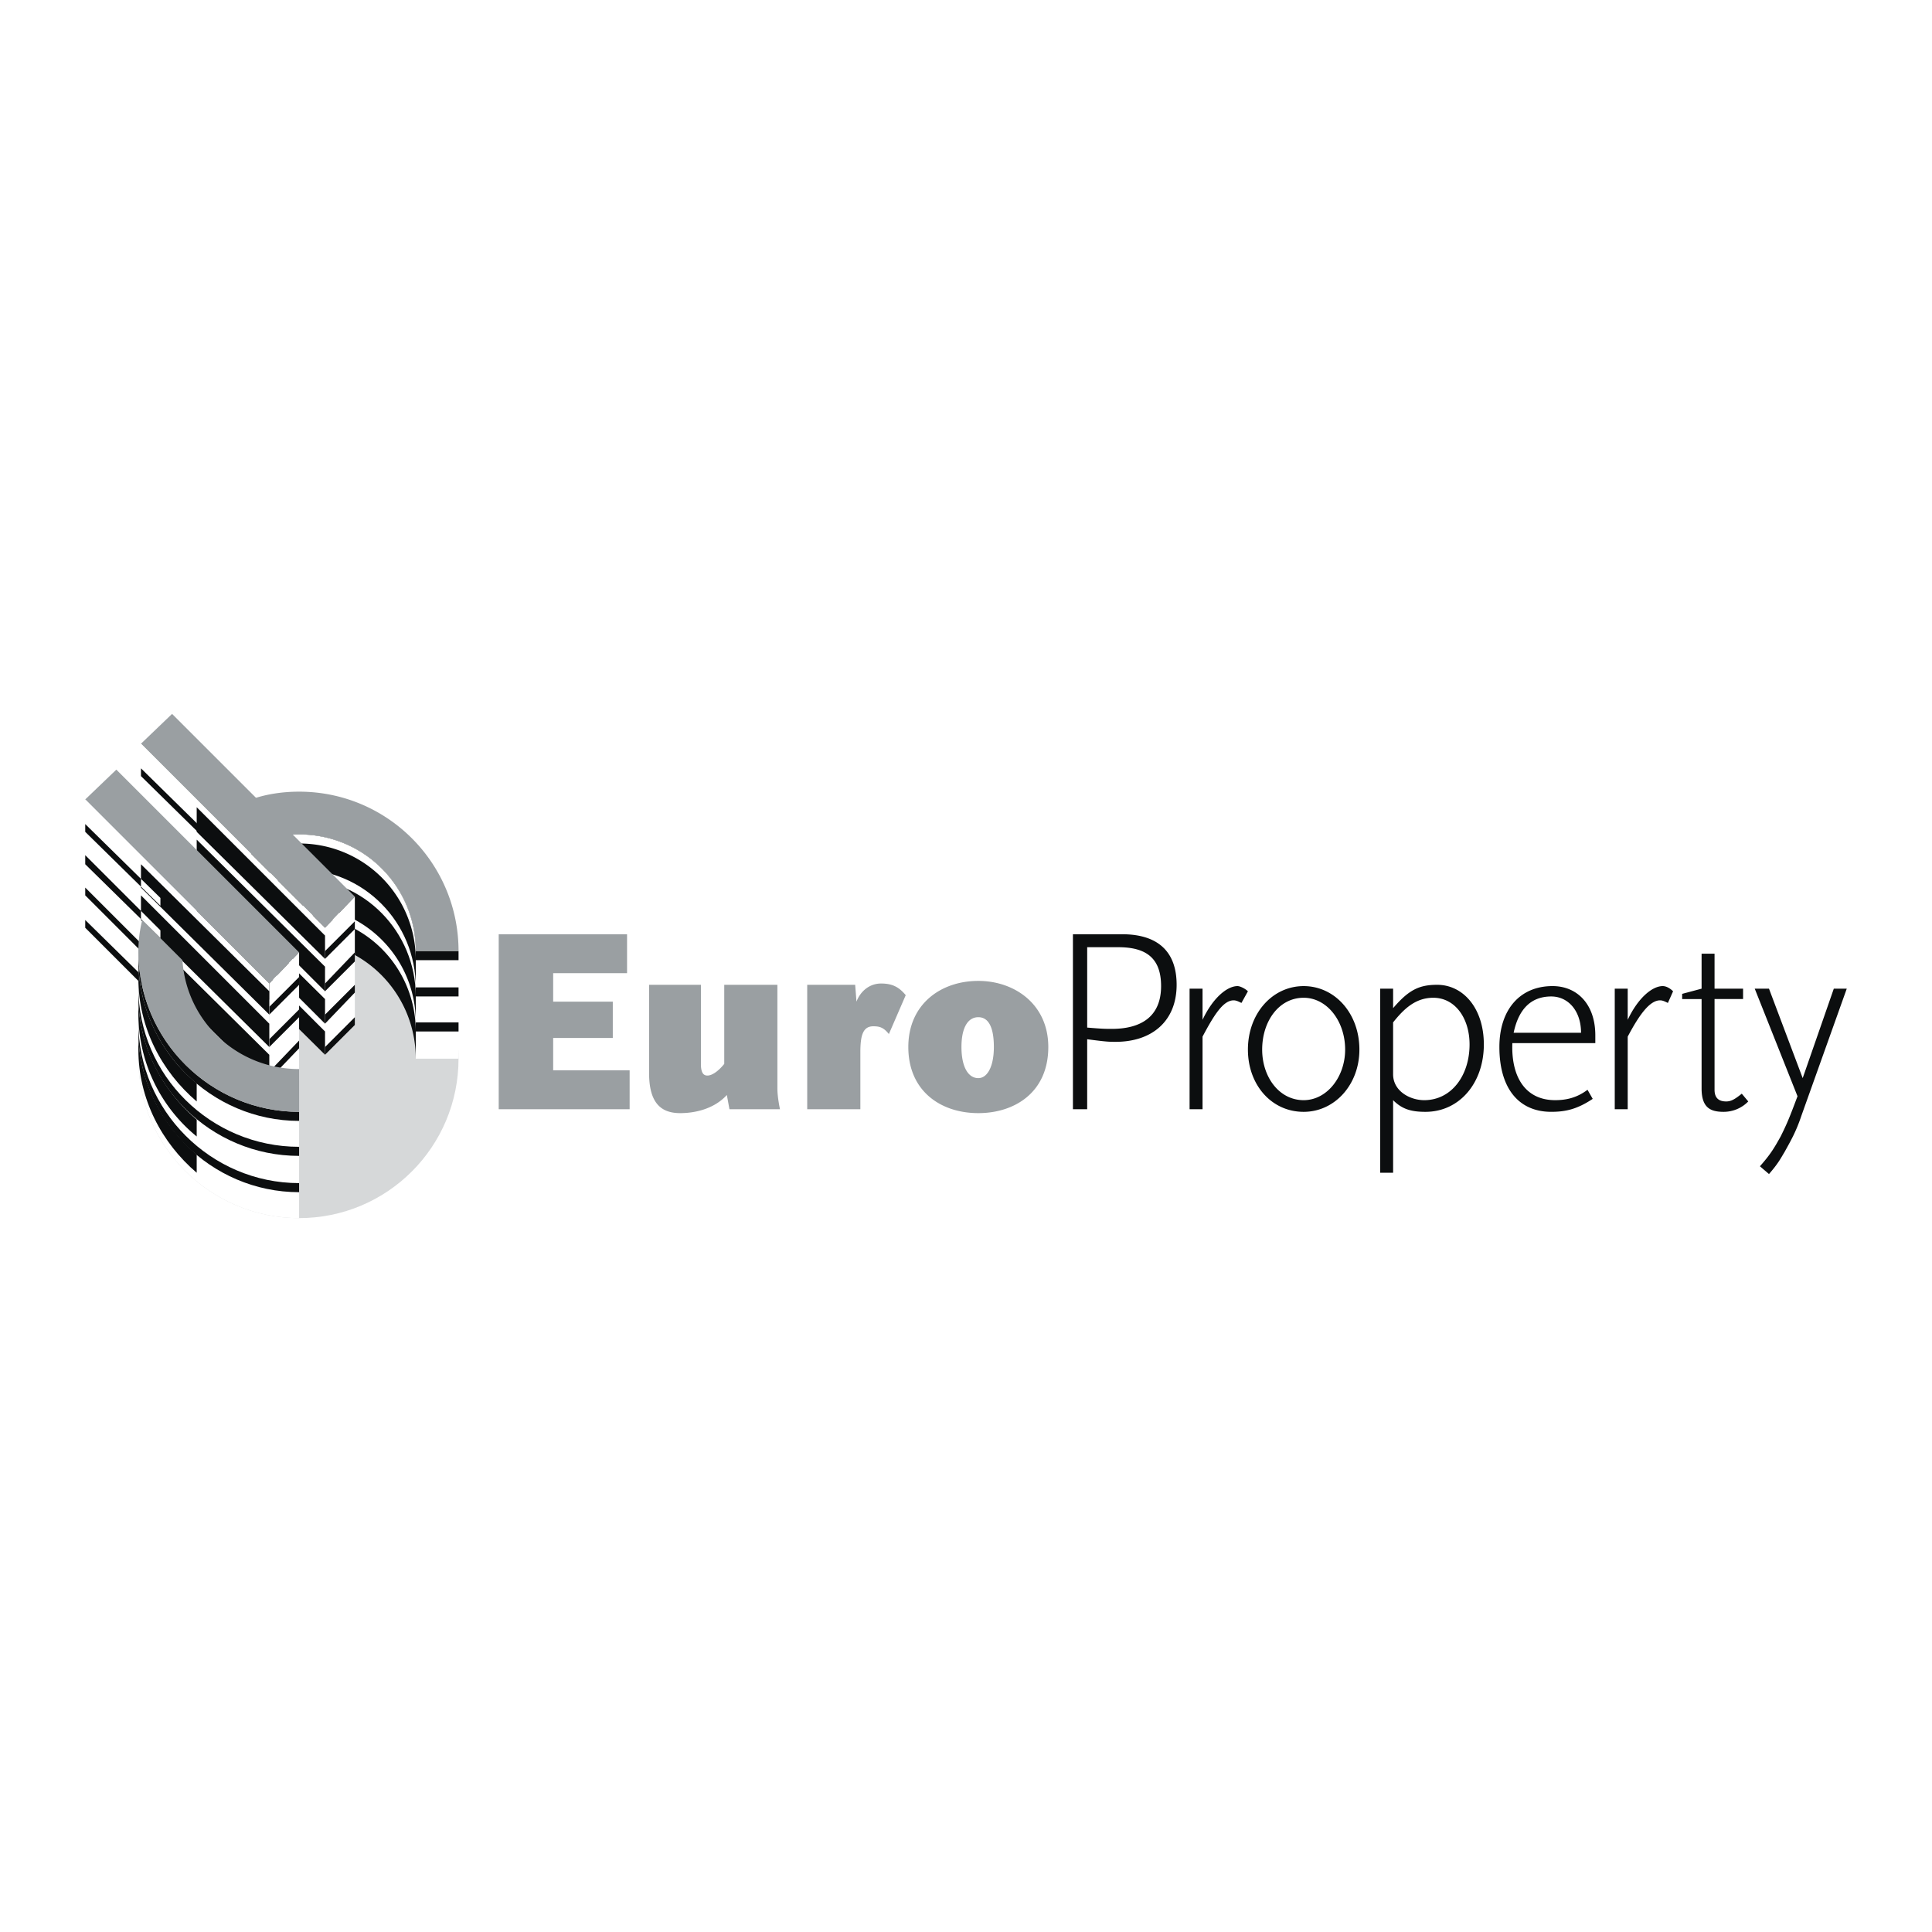 <svg xmlns="http://www.w3.org/2000/svg" width="2500" height="2500" viewBox="0 0 192.756 192.756"><g fill-rule="evenodd" clip-rule="evenodd"><path fill="#fff" d="M0 0h192.756v192.756H0V0z"/><path d="M29.842 121.531c8.794 0 15.906-7.113 15.906-15.906 0-8.795-7.112-16.036-15.906-16.036s-16.036 7.241-16.036 16.036c0 8.793 7.242 15.906 16.036 15.906z" fill="#d6d8d9"/><path d="M41.481 94.891a11.59 11.59 0 0 0-11.639-11.639c-1.682 0-3.363.388-4.785 1.035l-.129 10.604c1.551-.646 3.232-1.035 4.914-1.035 6.466 0 11.639 5.302 11.639 11.769V94.891z" fill="#0c0e0f"/><path d="M41.481 95.796a11.59 11.59 0 0 0-11.639-11.639c-1.682 0-3.363.388-4.914 1.035v-.905c1.551-.646 3.232-1.035 4.914-1.035a11.59 11.59 0 0 1 11.639 11.639v.905z" fill="#fff"/><path d="M41.481 99.418c0-6.467-5.173-11.769-11.639-11.769-1.682 0-3.363.388-4.914 1.035v-.905c1.551-.646 3.232-1.035 4.914-1.035 6.466 0 11.639 5.302 11.639 11.768v.906z" fill="#fff"/><path d="M41.481 102.91c0-6.467-5.173-11.64-11.639-11.64-1.682 0-3.363.388-4.914 1.035V91.4c1.551-.647 3.232-1.035 4.914-1.035a11.59 11.59 0 0 1 11.639 11.639v.906z" fill="#fff"/><path d="M25.057 84.287a11.768 11.768 0 0 1 4.785-1.035 11.59 11.59 0 0 1 11.639 11.639h4.268c0-8.794-7.112-15.907-15.906-15.907-1.682 0-3.363.259-4.785.776v4.527h-.001z" fill="#9a9fa2"/><path fill="#9a9fa2" d="M17.168 71.225L14.065 74.2l18.363 18.363 2.975-3.104-18.235-18.234z"/><path fill="#fff" d="M32.428 105.236l2.975-2.974V89.459l-2.975 3.104v12.673zM14.065 74.2v12.802l18.363 18.234V92.563L14.065 74.2zM41.481 94.891h4.268v10.734h-4.268V94.891z"/><path fill="#0c0e0f" d="M14.065 95.667v2.458l12.803 12.672v-2.326L14.065 95.667zM19.625 80.537v2.457l12.803 12.673v-2.328L19.625 80.537z"/><path fill="#0c0e0f" d="M14.065 76.657v.775l7.5 7.372v-.776l-7.5-7.371zM19.625 83.769v2.328L32.428 98.9v-2.457L19.625 83.769zM19.625 87.002v2.329l12.803 12.802v-2.457L19.625 87.002zM19.625 90.106v2.457l12.803 12.673v-2.326L19.625 90.106zM14.065 79.76v.906l7.5 7.371v-.776l-7.5-7.501z"/><path fill="#0c0e0f" d="M14.065 82.994v.775l7.5 7.501v-.776l-7.5-7.5zM14.065 86.226v.776l7.5 7.372v-.776l-7.5-7.372zM32.428 95.667l2.975-2.975v-.775l-2.975 2.974v.776zM32.428 98.9l2.975-2.974v-.906l-2.975 3.105v.775zM32.428 102.133l2.975-3.104v-.775l-2.975 2.975v.904zM32.428 105.236l2.975-2.974v-.776l-2.975 2.975v.775z"/><path fill="#9a9fa2" d="M11.608 76.786L8.504 79.76l18.364 18.365 2.974-3.105-18.234-18.234z"/><path fill="#fff" d="M26.868 110.797l2.974-2.973V95.02l-2.974 3.105v12.672z"/><path fill="#0c0e0f" d="M26.868 101.229l2.974-2.975v-.777l-2.974 2.974v.778zM26.868 104.461l2.974-2.975v-.775l-2.974 2.975v.775zM26.868 107.693l2.974-3.103v-.776l-2.974 3.104v.775z"/><path fill="#fff" d="M8.504 79.76v12.803l18.364 18.234V98.125L8.504 79.76z"/><path fill="#0c0e0f" d="M14.065 86.226v2.328l12.803 12.675V98.9L14.065 86.226zM8.504 82.218v.776l7.501 7.371v-.776l-7.501-7.371zM14.065 89.331v2.457l12.803 12.673v-2.328L14.065 89.331zM8.504 85.321v.905l7.501 7.372v-.776l-7.501-7.501zM14.065 92.563v3.233l12.803 12.675v-3.235L14.065 92.563z"/><path fill="#0c0e0f" d="M8.504 88.554v.777l7.501 7.499v-.775l-7.501-7.501zM8.504 91.788v.775l7.501 7.501v-.906l-7.501-7.37z"/><path d="M13.806 94.891c0 8.923 7.242 16.037 16.036 16.037v10.604c-8.794 0-16.036-7.113-16.036-15.906V94.891z" fill="#fff"/><path d="M13.806 102.004c0 8.793 7.242 16.035 16.036 16.035v.906c-8.794 0-16.036-7.242-16.036-16.035v-.906z" fill="#0c0e0f"/><path d="M13.806 98.512c0 8.795 7.242 15.906 16.036 15.906v.906c-8.794 0-16.036-7.113-16.036-15.906v-.906z" fill="#0c0e0f"/><path d="M13.806 94.891c0 8.923 7.242 16.037 16.036 16.037v.904c-8.794 0-16.036-7.242-16.036-16.036v-.905z" fill="#0c0e0f"/><path d="M19.625 109.893c-3.491-2.975-5.819-7.371-5.819-12.285v-1.811c0 4.915 2.328 9.44 5.819 12.286v1.81z" fill="#0c0e0f"/><path d="M19.625 113.385a15.799 15.799 0 0 1-5.819-12.287v-1.68c0 4.914 2.328 9.311 5.819 12.285v1.682z" fill="#0c0e0f"/><path d="M19.625 117.006c-3.491-2.975-5.819-7.371-5.819-12.287v-1.809c0 4.914 2.328 9.311 5.819 12.285v1.811zM41.481 95.796h4.268v-.905h-4.268v.905zM41.481 99.418h4.268v-.906h-4.268v.906zM41.481 102.91h4.268v-.906h-4.268v.906z" fill="#0c0e0f"/><path d="M29.842 106.66c-6.208 0-11.251-4.785-11.639-10.864l-4.009-4.009a12.733 12.733 0 0 0-.388 3.104c0 8.923 7.242 16.037 16.036 16.037v-4.268zM49.757 110.668V93.21h12.804v3.88h-7.372v2.846h5.949v3.621h-5.949v3.232h7.63v3.879H49.757zM72.777 110.668l-.259-1.422c-1.293 1.422-3.233 1.811-4.655 1.811-1.94 0-3.104-1.035-3.104-4.01v-8.793h5.172v7.889c0 .904.259 1.164.647 1.164.517 0 1.164-.518 1.681-1.164v-7.889h5.302V108.6c0 .904.259 2.068.259 2.068h-5.043zM88.683 103.168c-.517-.646-.905-.775-1.552-.775-1.034 0-1.293.904-1.293 2.586v5.689h-5.302V98.254h4.785l.13 1.682c.388-1.035 1.293-1.811 2.457-1.811s1.811.387 2.457 1.162l-1.682 3.881zM97.607 111.057c-3.751 0-6.984-2.199-6.984-6.596 0-4.268 3.233-6.596 6.984-6.596 3.621 0 6.982 2.328 6.982 6.596.001 4.525-3.36 6.596-6.982 6.596zm0-9.571c-1.036 0-1.682 1.035-1.682 2.975s.646 3.104 1.682 3.104c.904 0 1.551-1.164 1.551-3.104s-.517-2.975-1.551-2.975z" fill="#9a9fa2"/><path d="M111.314 103.943c-.646 0-.904 0-2.846-.258v6.982h-1.422V93.21h4.914c3.363 0 5.432 1.552 5.432 5.044.001 3.621-2.456 5.689-6.078 5.689zm.26-9.44h-3.105v8.019c1.553.129 1.811.129 2.457.129 2.846 0 4.916-1.164 4.916-4.268 0-2.845-1.553-3.88-4.268-3.88zM123.859 100.064c-.26-.129-.518-.26-.777-.26-1.033 0-1.939 1.424-3.104 3.621v7.242h-1.293V98.641h1.293v3.105c1.035-2.199 2.457-3.363 3.492-3.363.26 0 .775.258 1.035.518l-.646 1.163zM130.066 110.928c-3.232 0-5.561-2.717-5.561-6.209 0-3.621 2.457-6.336 5.561-6.336s5.561 2.715 5.561 6.336c0 3.492-2.457 6.209-5.561 6.209zm0-11.381c-2.457 0-4.139 2.328-4.139 5.172 0 2.717 1.682 5.045 4.139 5.045 2.328 0 4.139-2.328 4.139-5.045 0-2.844-1.81-5.172-4.139-5.172zM142.223 110.928c-1.422 0-2.328-.26-3.232-1.164v7.242h-1.293V98.641h1.293v1.941c1.551-1.811 2.586-2.328 4.396-2.328 2.586 0 4.656 2.328 4.656 5.949 0 3.879-2.457 6.725-5.82 6.725zm.775-11.381c-1.811 0-2.975 1.164-4.008 2.457v5.172c0 1.682 1.68 2.588 3.104 2.588 2.715 0 4.525-2.457 4.525-5.561 0-2.588-1.422-4.656-3.621-4.656zM150.887 104.072c-.129 3.363 1.293 5.691 4.268 5.691 1.164 0 2.199-.26 3.232-1.035l.518.906c-1.551 1.033-2.715 1.293-4.137 1.293-3.234 0-5.174-2.328-5.174-6.467 0-3.75 2.068-6.078 5.303-6.078 2.457 0 4.268 1.811 4.268 4.914v.775h-8.278v.001zm3.881-4.654c-1.941 0-3.234 1.164-3.752 3.621h6.725c-.001-2.199-1.294-3.621-2.973-3.621zM166.406 100.064c-.26-.129-.518-.26-.775-.26-1.035 0-2.07 1.424-3.234 3.621v7.242h-1.293V98.641h1.293v3.105c1.035-2.199 2.457-3.363 3.492-3.363.389 0 .775.258 1.035.518l-.518 1.163zM171.967 110.928c-1.293 0-2.199-.389-2.199-2.328v-8.924h-1.939v-.518l1.939-.518v-3.491h1.293v3.491h2.846v1.035h-2.846v9.053c0 .906.518 1.164 1.164 1.164.518 0 .906-.258 1.553-.775l.646.775a3.428 3.428 0 0 1-2.457 1.036zM179.727 111.314c-.518 1.553-1.035 2.457-1.682 3.621-.389.646-.646 1.164-1.553 2.199l-.904-.775c1.035-1.164 1.422-1.811 2.068-2.975.646-1.293.906-1.941 1.682-4.01L175.07 98.64h1.422l3.363 8.924 3.104-8.924h1.293l-4.525 12.674z" fill="#0c0e0f"/></g></svg>